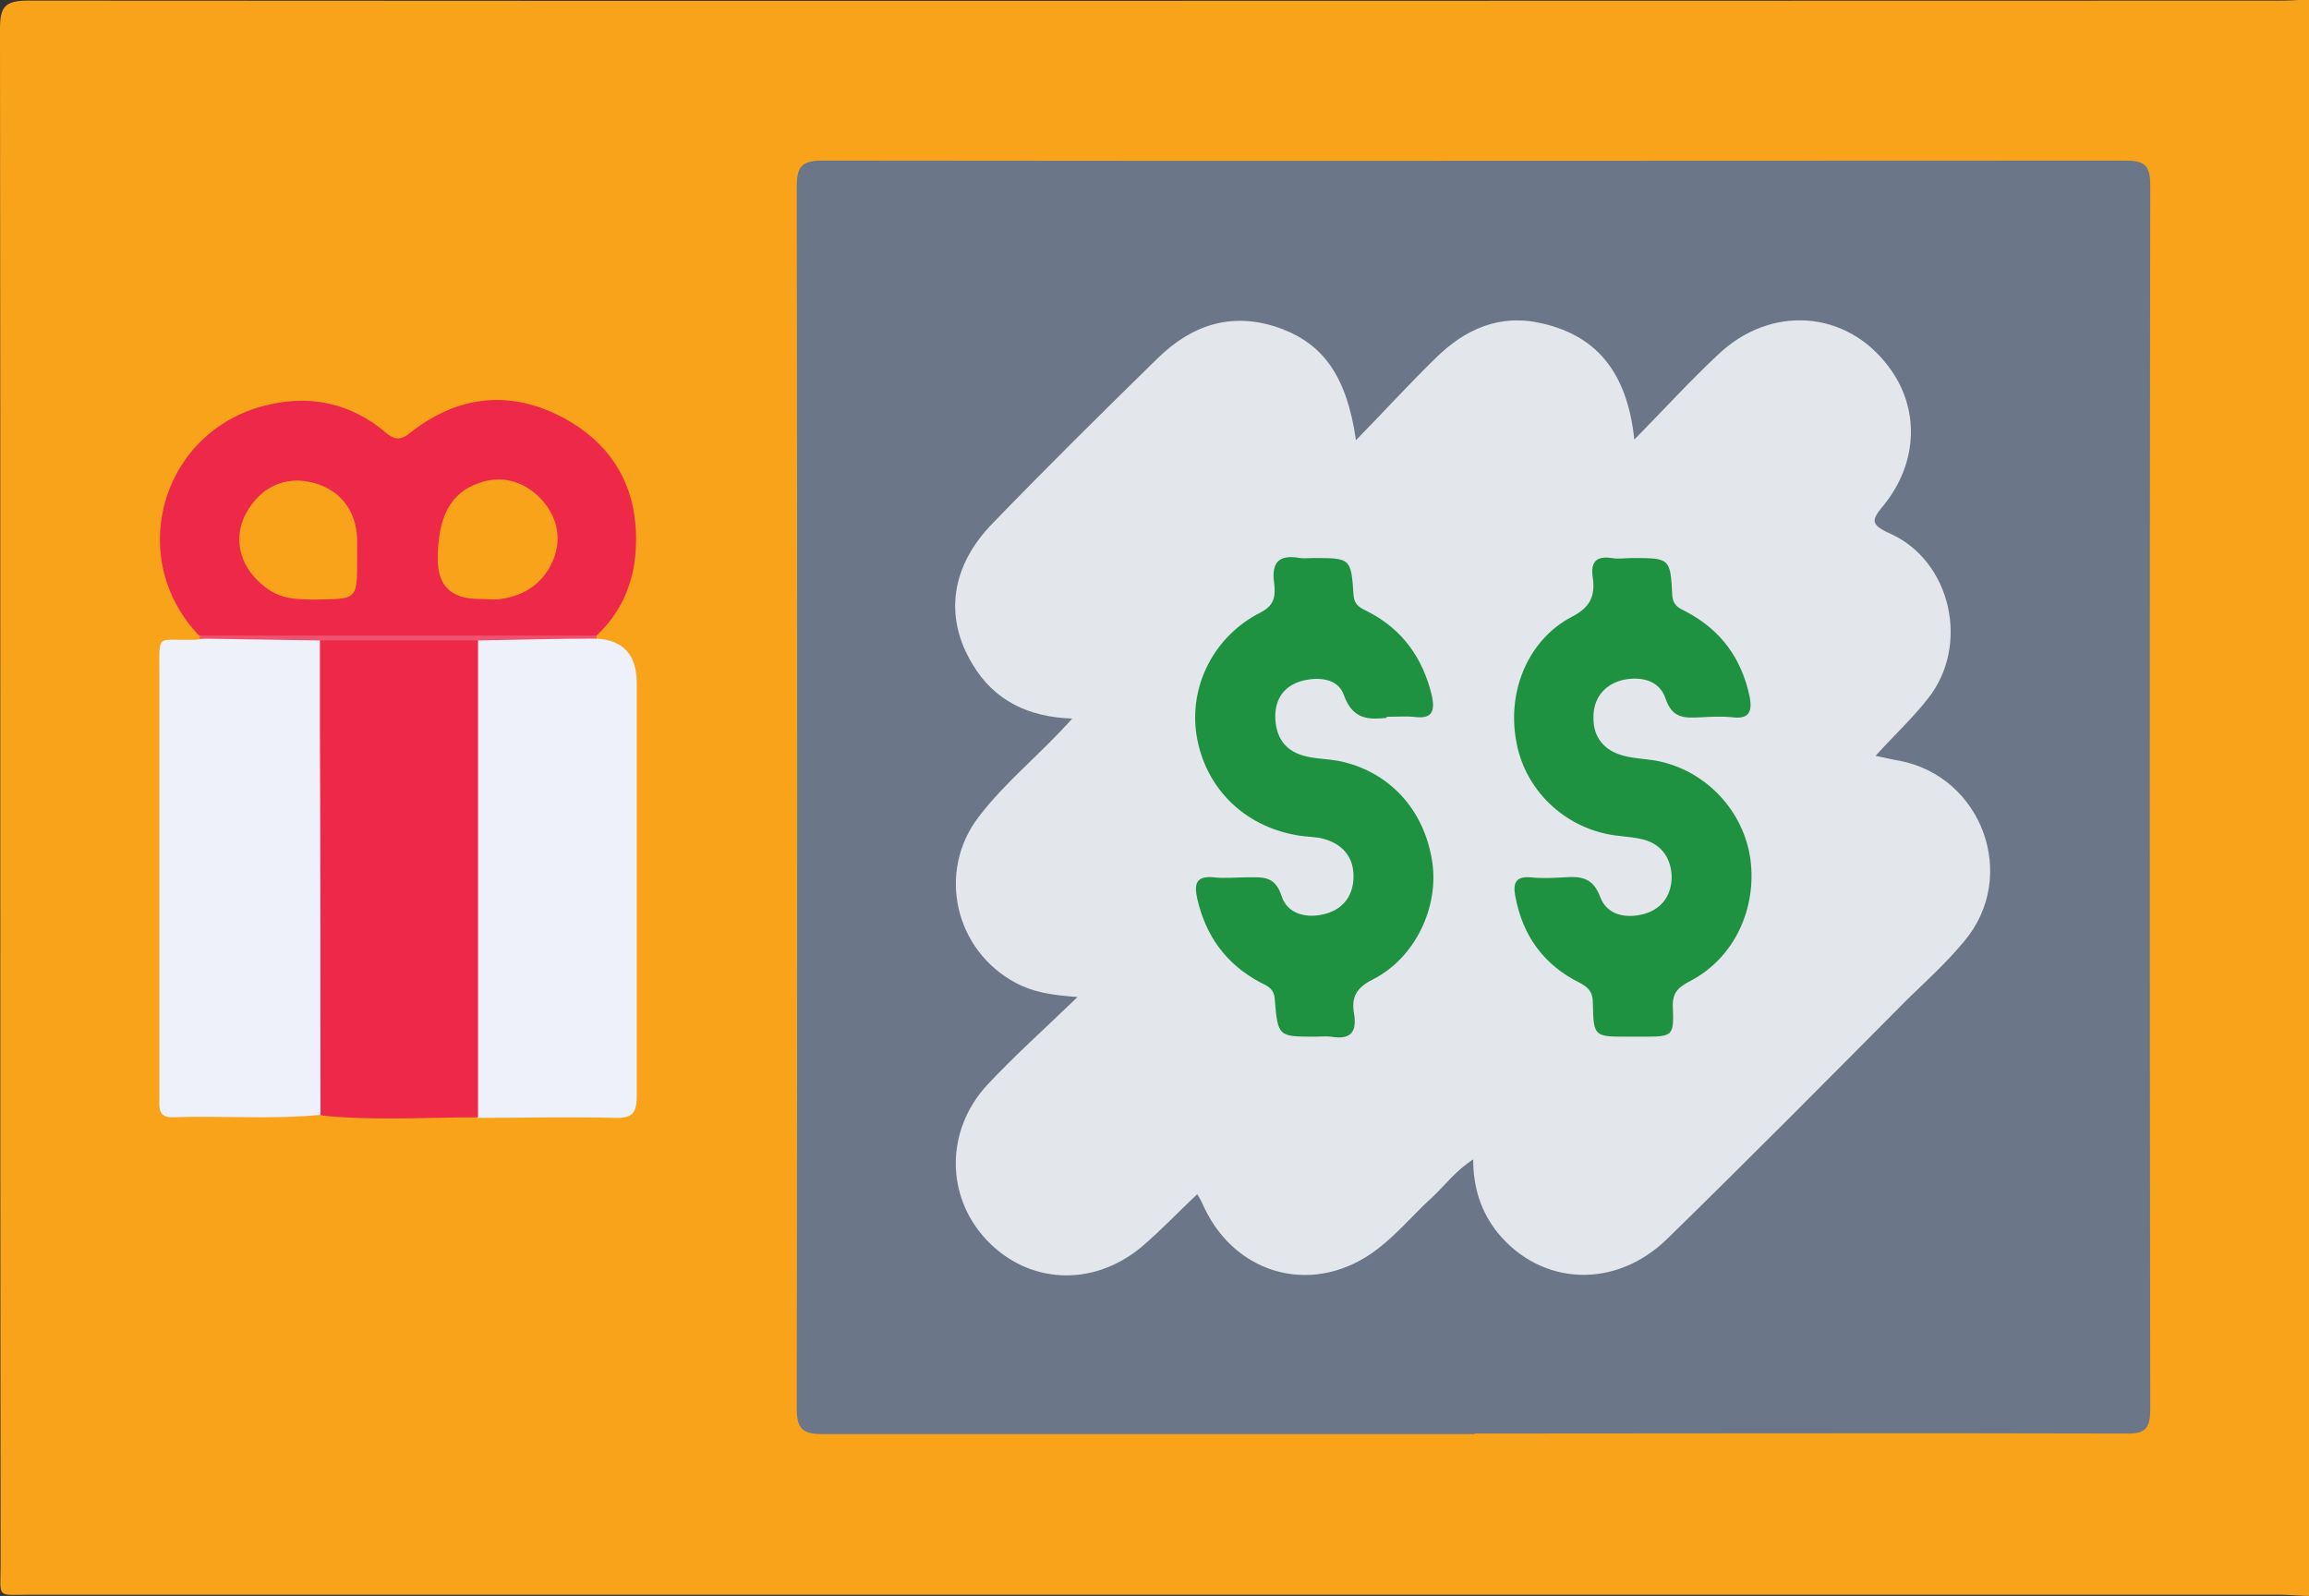 <?xml version="1.0" encoding="UTF-8"?>
<svg id="low_data" data-name="low data" xmlns="http://www.w3.org/2000/svg" viewBox="0 0 37.82 26.14">
  <rect x="0" y="0" width="37.82" height="26.14" fill="#333333" stroke="none"/>
  <path d="M37.82,26.14c-.16,0-.32-.02-.48-.02-12.28,0-24.56,0-36.85,0-.56,0-.48.07-.48-.49C0,17.24.01,8.86,0,.48,0,.12.07.01.46.01c12.29.01,24.59,0,36.88,0,.16,0,.32-.01.48-.02v26.14Z" fill="#f9a31b" stroke-width="0"/>
  <path d="M24.16,23.49c-3.56,0-7.11,0-10.67,0-.32,0-.44-.06-.44-.42.01-6.67.01-13.34,0-20.01,0-.33.08-.43.42-.43,7.11.01,14.22,0,21.33,0,.31,0,.42.06.42.4-.01,6.68-.01,13.36,0,20.04,0,.32-.07.42-.4.41-3.56-.01-7.11,0-10.67,0Z" fill="#6b7689" stroke-width="0"/>
  <path d="M5.25,18.26c-.81.08-1.62.01-2.43.04-.23,0-.21-.16-.21-.3,0-.7,0-1.4,0-2.1,0-1.64,0-3.27,0-4.91,0-.61-.04-.5.51-.51.05,0,.1,0,.15-.01.67-.11,1.34-.14,2.01.02.11.16.1.35.1.53,0,2.23,0,4.46,0,6.69,0,.19.03.4-.12.56Z" fill="#eef1f9" stroke-width="0"/>
  <path d="M5.25,18.26c0-2.12,0-4.25-.01-6.37,0-.47,0-.93,0-1.4.07-.08.16-.1.26-.1.71,0,1.41-.01,2.12,0,.09,0,.17.02.24.08.12.16.11.35.11.53,0,2.26,0,4.52,0,6.78,0,.18.03.37-.12.52-.86,0-1.73.06-2.59-.03Z" fill="#ed2849" stroke-width="0"/>
  <path d="M7.83,18.29c0-2.6,0-5.21,0-7.81.04-.05.09-.08.16-.08.59,0,1.19-.1,1.77.06q.67.03.67.73c0,2.25,0,4.49,0,6.74,0,.28-.05.39-.36.38-.75-.02-1.5,0-2.25,0Z" fill="#eef1f9" stroke-width="0"/>
  <path d="M3.26,10.41c-1.24-1.3-.59-3.42,1.18-3.79.68-.15,1.32,0,1.86.45.15.13.25.16.43.01.78-.61,1.64-.7,2.51-.23.86.47,1.24,1.23,1.17,2.2-.04.53-.25,1-.64,1.36-.08.05-.17.03-.25.03-1.99,0-3.98,0-5.98,0-.1,0-.2.03-.28-.04Z" fill="#ed2849" stroke-width="0"/>
  <path d="M3.26,10.41c2.17,0,4.34,0,6.51,0,0,.02,0,.03,0,.05-.64,0-1.29.02-1.93.03-.87,0-1.74,0-2.61,0-.65-.01-1.31-.02-1.96-.03,0-.02,0-.03,0-.05Z" fill="#ed536f" stroke-width="0"/>
  <path d="M17.58,11.77c-.74-.02-1.3-.3-1.65-.89-.47-.77-.36-1.61.34-2.32.88-.91,1.78-1.8,2.69-2.69.56-.55,1.22-.77,1.99-.5.73.26,1.11.8,1.26,1.84.46-.47.86-.91,1.29-1.33.49-.49,1.07-.75,1.77-.58.95.22,1.39.88,1.5,1.9.49-.5.92-.97,1.38-1.4.86-.81,2.09-.72,2.78.2.52.68.49,1.58-.08,2.28-.19.23-.23.31.11.46,1,.45,1.31,1.83.62,2.7-.25.32-.56.61-.86.94.15.03.27.06.39.08,1.36.26,1.96,1.9,1.06,2.96-.28.34-.61.64-.93.95-1.3,1.31-2.6,2.62-3.92,3.91-.85.84-2.07.79-2.79-.09-.27-.34-.4-.73-.4-1.2-.28.18-.45.41-.66.61-.31.28-.58.61-.91.86-1,.77-2.3.46-2.84-.69-.03-.07-.06-.13-.11-.21-.32.3-.6.6-.92.87-.8.66-1.85.6-2.53-.12-.67-.71-.68-1.79.01-2.54.44-.47.93-.91,1.48-1.44-.43-.03-.73-.08-1.01-.23-1-.53-1.3-1.82-.61-2.72.44-.58,1.02-1.03,1.55-1.63Z" fill="#e3e7ec" stroke-width="0"/>
  <path d="M7.17,9.17c0-.71.21-1.1.68-1.26.37-.13.71-.03.98.23.28.28.38.64.24,1.01-.15.38-.45.6-.86.66-.12.02-.25,0-.37,0q-.67,0-.67-.65Z" fill="#f9a31b" stroke-width="0"/>
  <path d="M5.85,9.16c0,.66,0,.65-.66.66-.3,0-.59,0-.84-.2-.39-.29-.53-.73-.36-1.13.2-.45.61-.69,1.06-.6.49.09.79.45.8.95,0,.11,0,.22,0,.33Z" fill="#f9a31b" stroke-width="0"/>
  <path d="M22.7,11.76c-.25.02-.54.05-.69-.38-.1-.28-.44-.3-.71-.22-.29.09-.43.32-.41.63.02.32.19.53.51.6.17.04.34.04.51.07.83.16,1.42.79,1.55,1.66.11.74-.28,1.57-.97,1.92-.28.14-.36.3-.31.57.05.32-.08.42-.38.37-.08-.01-.17,0-.26,0-.6,0-.61,0-.66-.61-.01-.18-.12-.22-.24-.28-.56-.3-.89-.76-1.03-1.37-.05-.23-.03-.38.27-.35.18.02.37,0,.55,0,.25,0,.45-.03.56.3.09.3.41.38.71.3.31-.08.47-.31.47-.62,0-.32-.19-.53-.49-.61-.14-.04-.29-.03-.44-.06-.87-.15-1.5-.78-1.64-1.63-.13-.81.28-1.63,1.05-2.02.24-.12.24-.29.22-.48-.05-.35.09-.47.42-.41.07.01.15,0,.22,0,.61,0,.62,0,.66.6.01.18.12.22.24.28.56.29.89.75,1.04,1.36.07.31-.02.4-.31.36-.11-.01-.22,0-.42,0Z" fill="#1f9242" stroke-width="0"/>
  <path d="M26.73,16.98h-.07c-.55,0-.56,0-.57-.55,0-.17-.06-.25-.21-.33-.59-.29-.94-.77-1.06-1.42-.04-.21,0-.33.25-.31.18.02.37.01.55,0,.27-.02.47,0,.59.32.11.3.42.36.72.28.31-.09.46-.33.45-.64-.02-.31-.2-.53-.51-.59-.18-.04-.37-.04-.55-.08-.77-.16-1.37-.78-1.49-1.55-.14-.81.21-1.64.92-2.01.29-.15.38-.33.34-.63-.04-.25.04-.37.31-.33.11.02.22,0,.33,0,.62,0,.63,0,.66.6.01.18.11.22.23.28.57.3.91.77,1.04,1.4.04.22,0,.36-.27.33-.18-.02-.37-.01-.55,0-.25.01-.45.02-.56-.31-.1-.3-.41-.37-.71-.3-.31.08-.48.32-.47.63,0,.31.18.53.5.61.19.05.39.05.58.09.78.17,1.38.82,1.49,1.6.11.82-.27,1.62-.97,1.99-.19.1-.31.18-.3.43.02.49,0,.49-.51.49-.05,0-.1,0-.15,0Z" fill="#1f9242" stroke-width="0"/>
</svg>